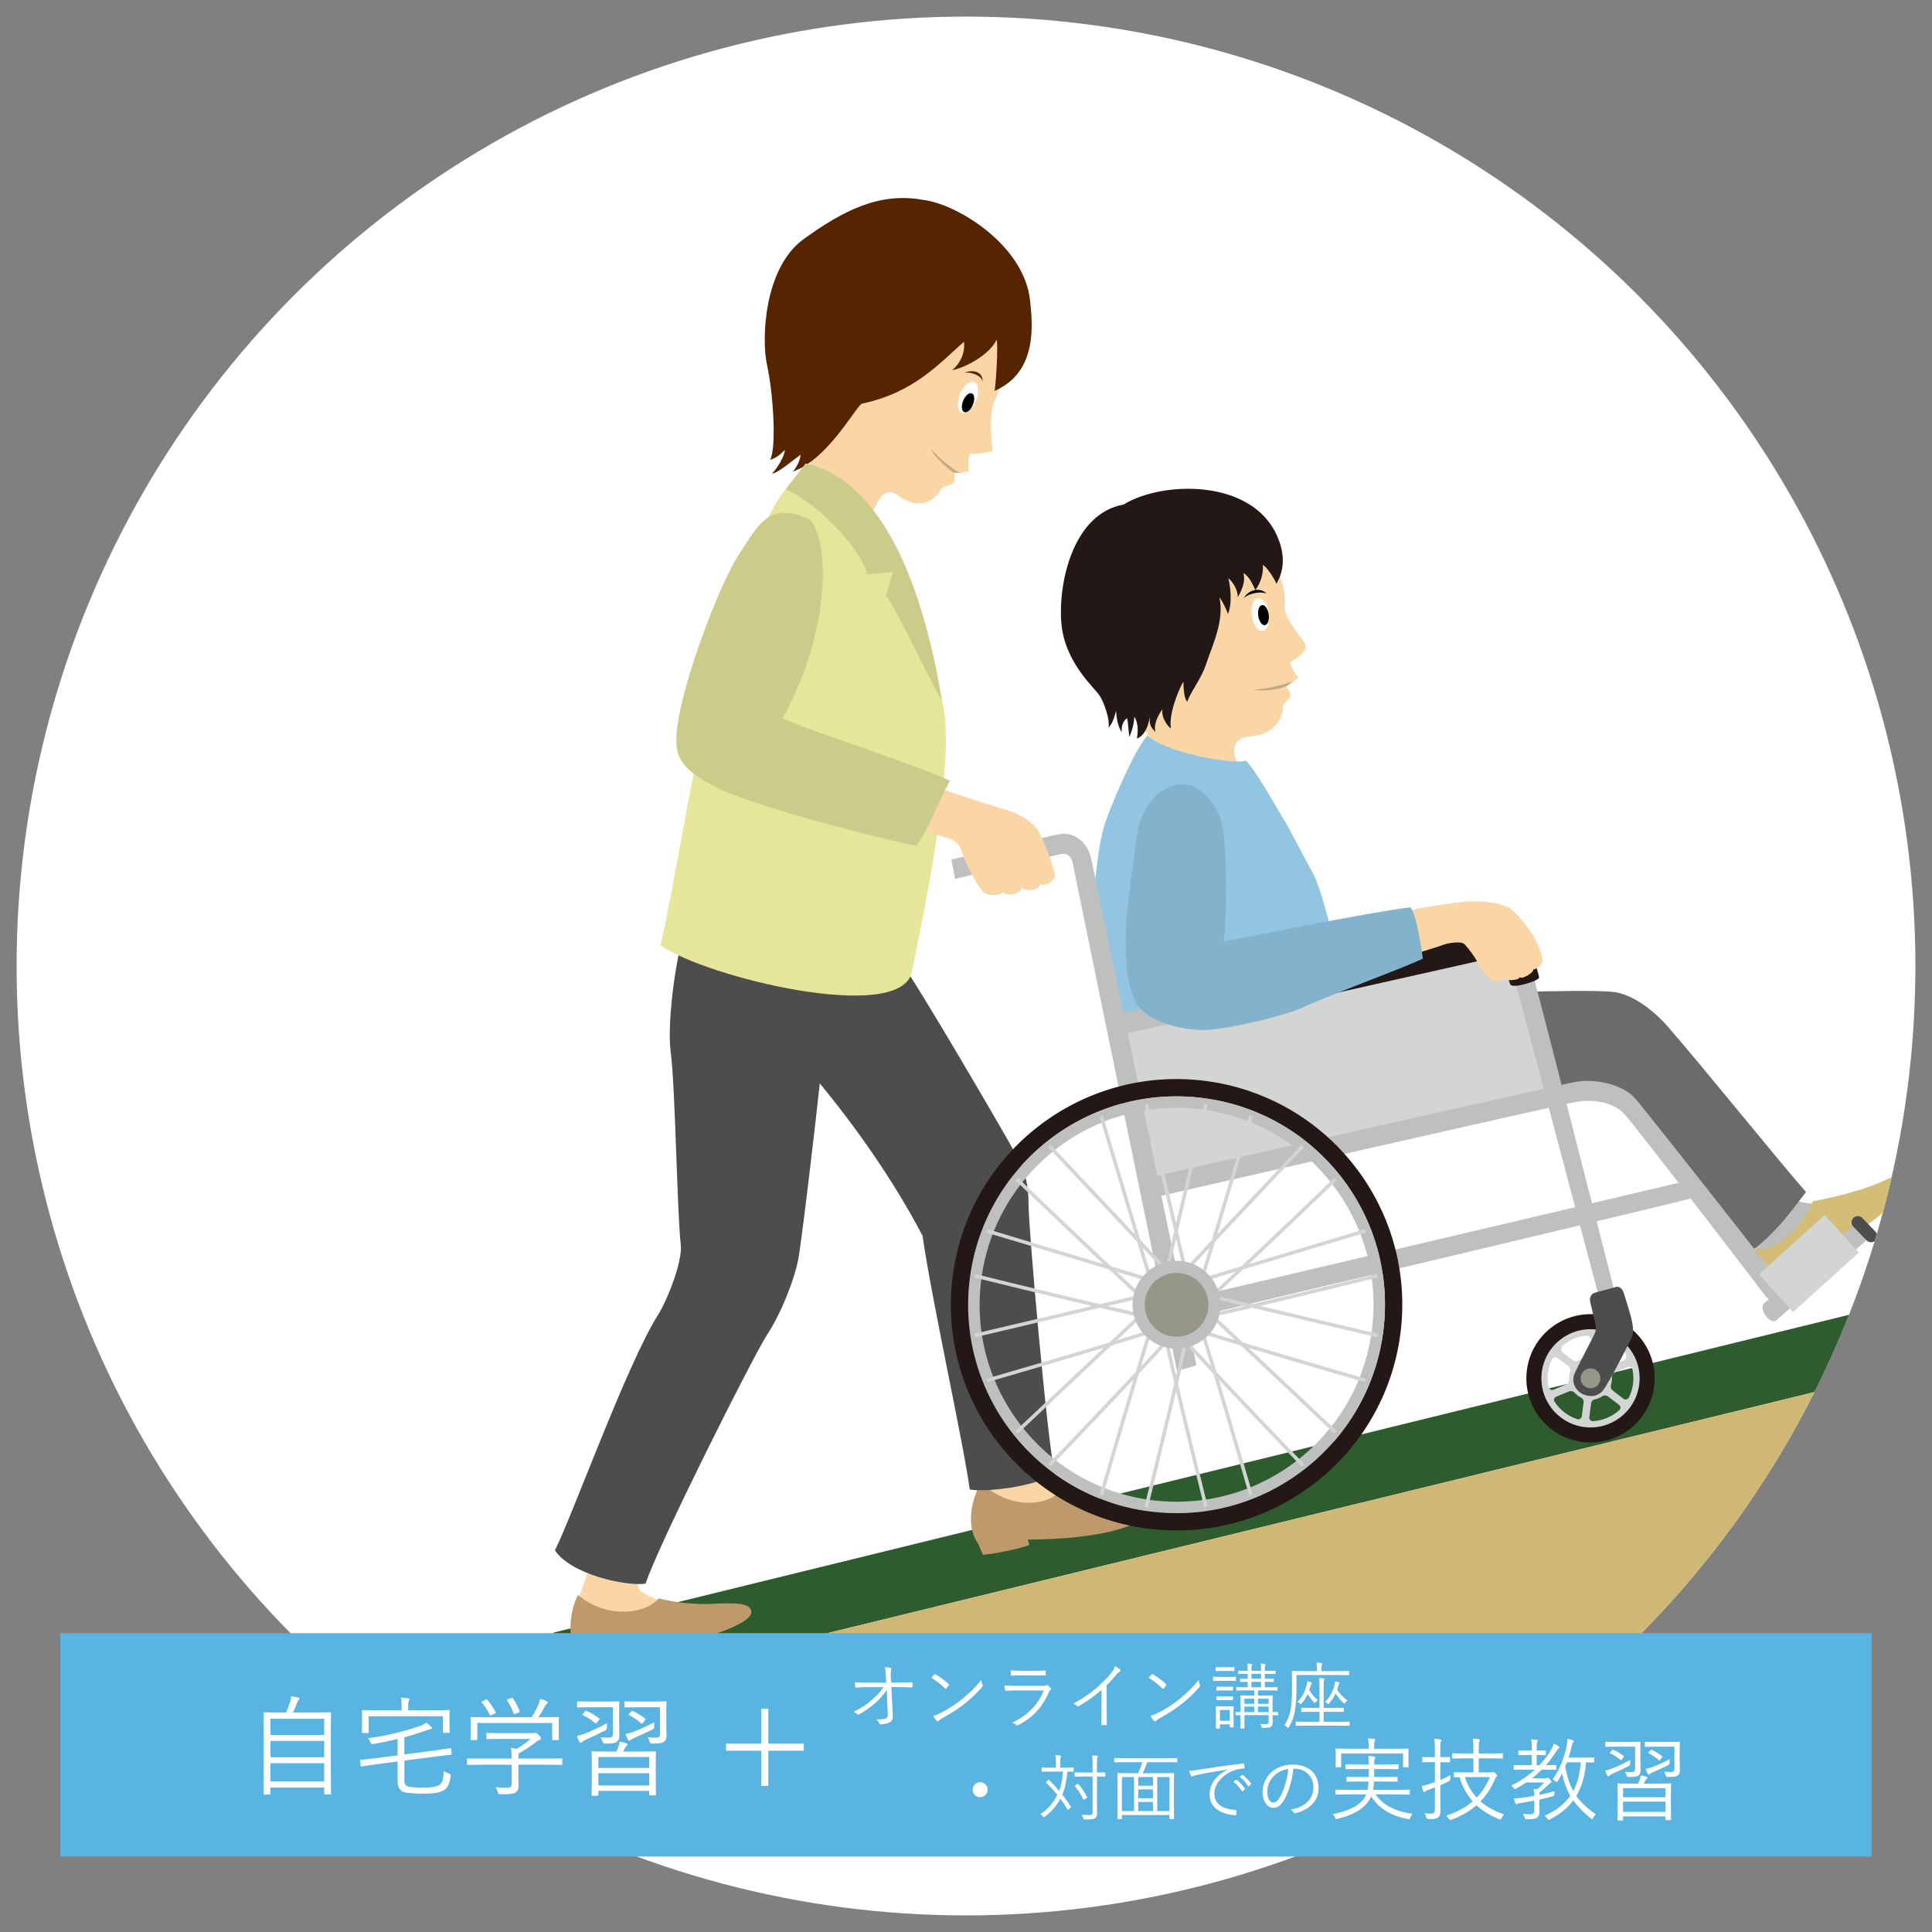 <?xml version="1.0" encoding="UTF-8"?>
<svg id="_レイヤー_1" data-name="レイヤー 1" xmlns="http://www.w3.org/2000/svg" width="1280" height="1280" xmlns:xlink="http://www.w3.org/1999/xlink" viewBox="0 0 1280 1280">
  <rect x="0" y="0" width="1280" height="1280" fill="#808080" stroke="none"/>
  <defs>
    <style>
      .cls-1 {
        fill: #231815;
      }

      .cls-1, .cls-2, .cls-3, .cls-4, .cls-5, .cls-6, .cls-7, .cls-8, .cls-9, .cls-10, .cls-11, .cls-12, .cls-13, .cls-14, .cls-15, .cls-16, .cls-17, .cls-18, .cls-19, .cls-20, .cls-21, .cls-22 {
        stroke-width: 0px;
      }

      .cls-2 {
        fill: #bd996c;
      }

      .cls-3 {
        fill: #cccc8a;
      }

      .cls-23 {
        clip-path: url(#clippath);
      }

      .cls-4 {
        fill: none;
      }

      .cls-5 {
        fill: #4d4d4d;
      }

      .cls-6 {
        fill: #d4bd77;
      }

      .cls-7 {
        fill: #83b3cc;
      }

      .cls-8 {
        fill: #562500;
      }

      .cls-9 {
        fill: #2e5c2e;
      }

      .cls-10 {
        fill: #fad6a7;
      }

      .cls-11 {
        fill: #e6e69b;
      }

      .cls-12 {
        fill: #000;
      }

      .cls-13 {
        fill: #c8ab85;
      }

      .cls-14 {
        fill: #91c5e1;
      }

      .cls-15 {
        fill: #979789;
      }

      .cls-16 {
        fill: #d3d4d4;
      }

      .cls-17 {
        fill: #6b6b6b;
      }

      .cls-18 {
        fill: #cfb876;
      }

      .cls-19 {
        fill: #bdbdbd;
      }

      .cls-20 {
        fill: #5ab4e1;
      }

      .cls-21 {
        fill: #fff;
      }

      .cls-22 {
        fill: #bebfbf;
      }
    </style>
    <clipPath id="clippath">
      <circle class="cls-4" cx="640" cy="640" r="629"/>
    </clipPath>
  </defs>
  <circle class="cls-21" cx="640" cy="640" r="629"/>
  <g class="cls-23">
    <g>
      <path class="cls-9" d="M1225.21,871.03l-858.1,210.51-88.61,66.31,923.75-225.61c8.38-16.66,16.05-33.75,22.95-51.22Z"/>
      <path class="cls-10" d="M396.18,1021c-4.36,14.01-13.03,39.1-16.36,47.05s.79,19.78,7.66,22.11c6.49,2.2,18.3,1.35,26.44-3.67,8.14-5.02,37.47-14.53,45.78-15.39-13.3-6.76-25.48-11.49-32.93-15.36-7.45-3.87-5.79-14.36,2.5-28.77,8.28-14.41-25.69-29.72-33.08-5.97Z"/>
      <path class="cls-2" d="M382.95,1056.72c-4.59,8.54-9.14,29.67,1.55,41.93,1.82,3.25,2.6,4.86,3.91,7.34,10.87-2,27.07-7.27,31.15-9.52-.58-1.66-1.31-3.57-1.31-3.57,24.33-2.27,46.23-6.37,62.13-12.74,15.9-6.37,18.48-10.26,17.05-13.82-2.18-5.4-16.93-4.04-26.51-3.72-9.43.32-22.79-.48-34.39-3.66-9.76,11.12-35.24,13.18-53.59-2.25Z"/>
      <path class="cls-10" d="M650.29,958.19c2.16,12.9-.31,27.32-4.18,34.69-3.87,7.37-.9,19.09,5.51,21.91,6.05,2.66,17.48,2.84,25.73-1.3,8.25-4.14,37.26-10.83,45.32-10.95-12.23-7.62-23.54-13.19-30.38-17.54-6.84-4.35-9.43-17.46-8.77-30.58.81-16.02-37.2-19.9-33.23,3.78Z"/>
      <path class="cls-2" d="M650.07,982.26c-5.13,7.83-11.28,27.76-2.03,40.46,1.48,3.28,2.09,4.89,3.15,7.39,10.62-1.01,26.64-4.72,30.76-6.54-.42-1.64-.96-3.54-.96-3.54,23.59-.14,44.99-2.24,60.83-7.03,15.83-4.79,18.64-8.32,17.56-11.86-1.64-5.38-15.94-5.31-25.18-5.8s-21.88-2.37-32.77-6.41c-10.32,9.87-35,9.71-51.35-6.66Z"/>
      <path class="cls-5" d="M456.97,608.16c-8.42,15.79-15.32,68.75-12.65,88.54,3.16,23.4,4.19,105.9,6.72,128.04,1.22,10.7-8.63,36.2-15.13,46.46-20.53,32.42-57.5,135.01-68.25,155.88,10.12,15.81,46.8,24.03,60.08,22.14,7.59-24.03,71.07-150.5,80.56-165.05s18-36.42,20.53-49.7,12.4-98.38,14.3-116.72c23.08,28.1,47.54,62.03,68.07,100.93,5.69,40.48,28.08,142.22,31.24,168.15,10.12,1.9,43.07-1.65,56.35-10.5-5.06-22.14-17.32-162.81-17.32-177.36s-2.15-22.37-7.84-33.12-66.15-114.68-78.17-130.49c-12.02-15.81-128.39-46.17-138.5-27.19Z"/>
      <path class="cls-18" d="M278.51,1147.86h732.66c80.25-58.75,146.05-136.06,191.09-225.61l-923.75,225.61Z"/>
      <g>
        <path class="cls-19" d="M1188.84,795c5.94,2.58,17.52,3.5,29.35,1.47,11.83-2.03,17.42-3.98,22.06-5.52,4.65-1.54,8.97-3.29,10.82-1.1,1.85,2.2-4.07,12.29-9.4,14.98-5.33,2.69-36.54,23.94-41.39,28.48-4.85,4.53-13,9.71-15.06,11.94-2.07,2.22-8.67,1.02-12.86-3.79s-9.05-13.98-11.49-18.56c-2.43-4.58-6.91-14.06-13.4-21.66-6.49-7.6,21.88-27.61,27.27-21.04,5.38,6.57,7.7,12.02,14.11,14.81Z"/>
        <path class="cls-6" d="M1200.97,795.86c14.22-2.48,30.43-6.93,40.54-10.79,10.93-4.17,15.19-8.22,18.43-4.92,2.2,2.24,1.9,6.22-2.32,12.51-7.92,11.79-32.92,27.61-46.39,36.91-8.36,5.77-13,15.13-16.92,18.1-2.86,2.17-10.08,7.78-12.88,8.84-1.22-1.58-3.88-4.41-3.88-4.41-2.52.21-12.94-10.03-17.65-25.94,14.51,7.56,36.35-15.74,41.09-30.29Z"/>
        <path class="cls-10" d="M764.95,335.8c27.96-10.35,61.74,4.24,74.94,28.58,12.14,22.39,11.36,30.12,11.21,37.94-.13,6.63,8.22,16.41,13.01,23.14,1.42,1.99,1.06,5.07-.79,6.98-1.45,1.49-5.68,4.62-8.61,6.32,1.24,4.75,2.95,7.1,5.42,10.24-3.55,3.29-6.12,4.86-8.08,5.99,1.9,2.16,3.4,4.16,2.78,6.48s-4.7,3.85-4.74,7.05c-.08,5.4-4.24,18.06-21.76,19.35-8.72.64-12.1,6.35-10.16,13.43,1.18,4.31,5.17,9.99,19.78,22.12,4.75,3.94-35.25,17.64-42.91,17.74-22.13.3-33.71-29.19-31.97-39.62,2.97-17.82-18.3-34.78-35.25-51.72-16.95-16.94-44.5-83.82,37.14-114.03Z"/>
        <ellipse class="cls-21" cx="835.01" cy="407.04" rx="5.73" ry="10.93" transform="translate(-49.29 122.56) rotate(-8.15)"/>
        <ellipse class="cls-12" cx="837.11" cy="407.46" rx="3.51" ry="6.7" transform="translate(-49.33 122.86) rotate(-8.15)"/>
        <path class="cls-1" d="M846.2,355.28c3.88,8.91,6.09,20.11-.51,31.49-1.83-4.18-6.12-10.65-9.03-12.6.65,7.18-2.53,13.48-4.92,16.72-1.93-3.4-3.27-8.31-8.01-11.29,1.97,6.17-2.09,13.14-3.65,16.1-.03-5.92-4.13-10.79-6.26-12.64,2.29,9.76,1.87,19.17-.28,23.63-2.35-6.22-4.67-9.67-5.68-10.99,3.53,15.44-4.72,31.91-8.9,44.61-3.24,9.84-10.7,18.74-12.22,24.46-2.28-.69-2.87-11.41-2.62-13.35-3.52,5.86-9.93,21.99-8.37,31.26-3.58-2.83-6.71-9.15-5.43-12.93-3.75,4.64-6.21,11.43-4.72,15.17-3.92-3.27-4.29-6.47-3.69-11.13-1.25,9.7-5,14.34-8.69,15.45,1.34-7.32-.05-11.84-1.69-14.42-.26,5.09-1.64,9.65-3.3,13.38-.66-4.03-.74-9.56-1.55-12.43-3.5,2.7-3.62,6.63-3.58,9.4-3.23-5.54-3.36-10.69-3.68-14.28-.94,4.22-2.75,9.11-4.99,11.19,1.04-4.99-2.66-16.12-5.94-21.27s-23.21-21.92-25.34-48.23,7.75-72.36,41.25-78.3c25.29-15.67,85.07-17.44,101.81,21.01Z"/>
        <path class="cls-17" d="M964.57,658.73s80.88-3.54,103.13-1.68c15.29,1.27,30.1,14.95,36.95,22.74,20.84,23.69,76.38,92.57,91.89,109.95-9.95,12.92-22.97,31.35-40.92,42.06-12.88-19.41-75.47-96.65-81.71-103.37-6.23-6.72-48.24-1.38-74.9,3.47-26.66,4.85-65.91-67.76-34.44-73.17Z"/>
        <path class="cls-14" d="M760.13,487.28c-8,8.78-22.92,43.19-27.97,57.93s-9.93,58.67-6.42,80.42,19.28,73.87,19.28,73.87l147.89-34.31s-14.19-70.4-22.81-86.1c-4.97-9.05-16.01-30.34-18.95-35.06s-20.08-35.39-25.79-40.07c-8.65,2.83-52.9-5.24-65.23-16.68Z"/>
        <path class="cls-16" d="M739.9,678.29l21.8,109.45,270.8-60.18s-23.55-86.78-25.73-92.45c-2.18-5.67-5.67-12.21-14.83-9.59-9.16,2.62-252.05,52.76-252.05,52.76Z"/>
        <path class="cls-22" d="M792.68,904.59s-67.25-326.39-70.17-337.42c-2.22-8.37-10.13-16.29-20.62-14.49-7.2,1.24-71.58,16.81-71.58,16.81l2.5,12.75s65.27-15.26,70.15-16.4,7.34,2.72,7.98,6.94,68.84,335.47,68.84,335.47l12.9-3.66Z"/>
        <path class="cls-22" d="M741.09,671.35c23.4-4.08,238.93-50.63,252.52-53.39,10.42-2.12,14.88,2.61,17.18,9.82,4.37,13.7,59.2,229.11,59.2,229.11l-10.4,3.27s-58.36-220.3-59.39-223.6c-1.21-3.89-5.37-6.1-9.23-5.34s-245.71,53.67-245.71,53.67l-4.17-13.55Z"/>
        <path class="cls-22" d="M1170.08,859.14s-87.25-114.18-94.21-121.39-19.28-9.58-30.54-7.88c-11.26,1.7-277.87,62.81-277.87,62.81l-3.64-13.09s268.72-60.63,279.64-62.77c10.93-2.14,30.71.41,39.99,11.07,9.28,10.66,95.48,120.59,97.81,124.02,3.81,5.62-6.04,13.22-11.19,7.24Z"/>
        <path class="cls-1" d="M1059.19,871.02c-23.29-3-44.59,13.44-47.59,36.73s13.44,44.59,36.73,47.59c23.29,3,44.59-13.44,47.59-36.73,3-23.29-13.44-44.59-36.73-47.59ZM1049.73,944.44c-17.26-2.22-29.45-18.02-27.23-35.28s18.02-29.45,35.28-27.23c17.26,2.22,29.45,18.02,27.23,35.28-2.22,17.26-18.02,29.45-35.28,27.23Z"/>
        <path class="cls-22" d="M784.11,860.89l331.3-78.01c5.54-1.65,9.43,9.5,4.47,11.23-4.96,1.73-328.39,78.38-333.27,79.53-4.88,1.15-8.62-11.17-2.5-12.75Z"/>
        <path class="cls-16" d="M1057.91,880.91c-17.82-2.3-34.13,10.29-36.43,28.11-2.3,17.82,10.29,34.13,28.11,36.43,17.82,2.3,34.13-10.29,36.43-28.11s-10.29-34.13-28.11-36.43ZM1035.42,891.47c4.37-3.69,9.83-6.06,15.73-6.59,1.22-.11,3.54,1.31,3.22,3.79-.32,2.47-.81,6.27-1.01,7.88-.21,1.61-1.77,2.58-2.48,2.73-1.86.38-3.6,1.13-5.13,2.18-.56.38-2.34.64-3.67-.34-1.33-.98-5.9-4.44-7.04-5.37s-.55-3.47.38-4.26ZM1028.86,920.84c-1.26.44-2.7-.77-2.89-1.63-.67-3.09-.84-6.34-.41-9.66s1.33-6.17,2.68-8.9c.45-.91,2.34-1.94,3.65-.98,1.31.96,6.27,4.71,7.41,5.65,1.14.95,1.23,2.61,1.01,3.26-.31.88-.53,1.81-.65,2.78-.11.84-.14,1.67-.1,2.48.04.81-.38,2.58-1.94,3.34s-7.51,3.22-8.76,3.66ZM1047.96,938.46c-.16,1.52-2.02,2.06-2.84,1.8-6.48-2.06-11.85-6.33-15.35-11.84-.42-.65-.29-2.32,1-2.91,1.29-.59,7.95-3.43,9.11-3.8,1.16-.37,2.69.26,3.11.76,1.25,1.44,2.78,2.64,4.54,3.49.62.3,1.79,1.19,1.66,2.89-.13,1.7-1.08,8.09-1.24,9.62ZM1059.37,889.31c.32-2.47,2.92-3.26,4.08-2.84,5.57,2.01,10.25,5.69,13.54,10.37.7,1,.63,3.6-.71,4.21s-6.64,2.8-8.17,3.41c-1.54.61-3.2-.09-3.64-.6-1.22-1.4-2.71-2.56-4.41-3.4-.65-.32-1.91-1.66-1.71-3.27.21-1.61.7-5.41,1.01-7.88ZM1073.09,934c-4.78,4.44-11.06,7.21-17.85,7.56-.86.04-2.52-.94-2.29-2.46.23-1.51.93-7.94,1.24-9.62.31-1.68,1.66-2.24,2.34-2.37,1.91-.38,3.7-1.15,5.27-2.23.54-.37,2.18-.6,3.2.06,1.03.66,6.75,5.09,7.85,5.99,1.1.9.8,2.55.23,3.07ZM1075.89,926.9c-1.1-.74-6.23-4.63-7.55-5.76s-1.28-2.94-1.03-3.72c.25-.78.43-1.59.54-2.42.12-.96.14-1.92.07-2.85-.05-.69.46-2.28,1.8-2.9,1.35-.62,7.09-2.99,8.6-3.59,1.51-.6,3.08.88,3.28,1.87.61,2.98.74,6.1.33,9.29s-1.41,6.42-2.85,9.24c-.4.79-2.1,1.59-3.21.85Z"/>
        <path class="cls-22" d="M1168.94,863.31c1.37-1.06,56.77-49.46,58.96-51.35,4.17-3.58,11.43,7.24,8.63,9.77-2.8,2.52-57.29,51.15-59.58,52.92-4.58,3.53-12.14-8.16-8.02-11.34Z"/>
        <path class="cls-5" d="M1227.88,812.71c-1.59-1.64-1.54-4.26.1-5.85s4.26-1.54,5.85.1l8.73,9.05c1.59,1.64,1.54,4.26-.1,5.85s-4.26,1.54-5.85-.1l-8.73-9.05Z"/>
        <rect class="cls-16" x="1169.13" y="820.37" width="58.68" height="33.67" transform="translate(-252.1 1019.15) rotate(-42.09)"/>
        <path class="cls-1" d="M799.66,677.22c2.68-.69,189.26-42.69,191.18-43.07s4.26.86,5.25,2.86,3.1,12.25,4.59,15.25c1.49,3,19.35-2.5,19.02-4.73-.34-2.23-5.8-20.4-7-25.55-.76-3.24-7.87-9.13-15.21-7.89-3.19.54-195.98,40.96-200.08,41.92-2.57.6-4.08,2.59-3.74,4.82s1.72,10.83,2.02,13.36,2.37,3.42,3.98,3.01Z"/>
        <path class="cls-12" d="M823.76,396.8c1.33-2.53,9.57-5.58,15.28-3.59-3.85-4.12-11.83-3.06-15.28,3.59Z"/>
        <path class="cls-13" d="M851.42,454.99c-6.23,2.41-14.61,3.07-21.25,2.01,8.77-.66,17.81-2.66,26.58-5.71-2.53,1.86-4.01,3.02-5.33,3.7Z"/>
        <path class="cls-10" d="M916.69,608.77c9.86-6,46.93-10.86,54.55-11.44s21.23-.29,28.91,4.39c4.93,3,19.98,19.97,21.81,34.38.38,2.99-5,6.63-6.13,6.11.79,1.92-7.74,7.2-9.12,5.08.52,2.37-10.04,2.74-11.39,1-.58,2.25-6.15,1.97-8.7-.25-3.93-3.42-5.53-6.33-7.91-10.91-1.6-3.07-5.34-8.25-8.41-11.56-2.11-2.28-11.57-.72-14.32.48s-19.85,6.02-26.45,8.81-19.9-21.8-12.84-26.1Z"/>
        <path class="cls-7" d="M783.84,519.47c12.54-.38,24,16.61,25.85,26.71,1.85,10.1,2.59,24.13,2.59,44.81,0,14.67-.84,28.92-1.72,32.75,10.49-1.8,93.64-18.88,123.83-22.64,4.54,4.53,8.29,34.01,8.29,34.01-14.29,6.84-57.15,22.23-82.14,33.43-8.33,3.74-43.95,12.93-61.18,13.79-11.86.59-35.65-3.39-45.11-15.66s-8.53-40.94-8.25-52.34,6.17-54.03,7.81-63.68,10.24-30.59,30.04-31.19Z"/>
        <path class="cls-5" d="M1056.35,856.53s12.73-3.49,14.55-3.95c1.82-.47,4.1,1.33,4.97,4.25,1.19,3.97,4.37,13.92,5.03,16.99s1.8,8.76.32,12.09c-1.03,2.32-15,29.88-19.13,35.17-3.37,4.31-8.69,4.68-13.19,2.7-4.49-1.99-8.49-7.78-5.57-14.08,2.51-5.41,11.41-22.56,12.59-24.87,1.18-2.31,1.83-4.55,1.15-7.28-1.04-4.18-2.76-11.95-3.57-15.22-.47-1.89.28-4.89,2.86-5.79Z"/>
        <circle class="cls-15" cx="1053.76" cy="913.18" r="6.56"/>
        <path class="cls-1" d="M798.62,716.14c-81.9-10.55-156.85,47.29-167.4,129.19-10.55,81.9,47.29,156.85,129.19,167.4,81.9,10.55,156.85-47.29,167.4-129.19,10.55-81.9-47.29-156.85-129.19-167.4ZM916.44,882.08c-9.74,75.62-78.94,129.03-154.57,119.28-75.62-9.74-129.03-78.94-119.28-154.57,9.74-75.62,78.94-129.03,154.57-119.28,75.62,9.74,129.03,78.94,119.28,154.57Z"/>
        <path class="cls-22" d="M797.15,727.51c-75.62-9.74-144.82,43.66-154.57,119.28-9.74,75.62,43.66,144.82,119.28,154.57,75.62,9.74,144.82-43.66,154.57-119.28,9.74-75.62-43.66-144.82-119.28-154.57ZM908.91,881.11c-9.21,71.47-74.61,121.94-146.07,112.73-71.47-9.21-121.94-74.61-112.73-146.07,9.21-71.47,74.61-121.94,146.07-112.73,71.47,9.21,121.94,74.61,112.73,146.07Z"/>
        <path class="cls-16" d="M912.89,846.36l-.56-2.28c-.67.17-45.38,11.22-82.65,19.97-9.07-2.13-17.54-4.12-24.58-5.76,5.52-5.08,11.87-11.01,18.53-17.27,35.74-10.78,80.63-24.24,81.33-24.45l-.67-2.25c-.67.2-41.92,12.57-76.82,23.09,27.13-25.56,57.7-54.95,58.18-55.41l-1.63-1.69c-.5.48-33.69,32.4-61.59,58.62-9.11,2.75-17.61,5.32-24.6,7.44,2.04-6.73,4.5-14.86,7.13-23.58,25.68-27.33,58.43-62.08,58.94-62.62l-1.71-1.61c-.48.51-30.59,32.46-55.71,59.18,10.58-35.11,23.2-77.16,23.4-77.84l-2.25-.67c-.21.71-13.93,46.45-24.76,82.35-6.24,6.64-12.05,12.83-16.86,17.96-1.6-6.85-3.53-15.12-5.62-23.99,8.57-36.51,19.56-82.98,19.73-83.7l-2.28-.54c-.16.69-10.27,43.41-18.65,79.11-8.39-35.7-18.49-78.42-18.65-79.11l-2.28.54c.17.72,11.16,47.19,19.73,83.7-2.08,8.87-4.02,17.14-5.62,23.99-4.81-5.13-10.62-11.32-16.86-17.96-10.83-35.9-24.55-81.65-24.76-82.35l-2.25.67c.2.68,12.82,42.73,23.4,77.84-25.11-26.72-55.22-58.67-55.71-59.18l-1.71,1.61c.51.54,33.26,35.29,58.94,62.62,2.63,8.72,5.09,16.85,7.13,23.58-6.99-2.12-15.49-4.69-24.6-7.44-27.89-26.22-61.09-58.14-61.59-58.62l-1.63,1.69c.48.46,31.05,29.86,58.18,55.41-34.9-10.52-76.15-22.89-76.82-23.09l-.67,2.25c.7.21,45.59,13.67,81.33,24.45,6.66,6.26,13.01,12.19,18.53,17.27-7.03,1.64-15.5,3.62-24.58,5.76-37.27-8.76-81.98-19.81-82.65-19.97l-.56,2.28c.64.16,41.81,10.33,78.09,18.9-35.48,8.34-77.39,18.25-78.08,18.41l.54,2.29c.71-.17,46.32-10.95,82.66-19.49,8.9,2.09,17.37,4.05,24.69,5.69-5.27,4.94-11.61,10.89-18.4,17.27-36.65,11.05-80.9,23.84-81.56,24.03l.65,2.26c.64-.18,41.38-11.96,77.08-22.68-26.56,24.97-57.9,54.51-58.41,54.99l1.61,1.71c.53-.5,34.64-32.64,61.84-58.21,8.57-2.59,16.72-5.07,23.77-7.28-2.29,7.34-4.89,15.85-7.58,24.8-26.08,27.73-57.42,60.32-57.89,60.81l1.69,1.63c.46-.47,29.31-30.47,54.69-57.41-10.64,35.45-22.19,75.44-22.38,76.07l2.26.65c.19-.66,12.74-44.1,23.72-80.54,6.4-6.81,12.47-13.31,17.68-18.97,1.68,7.5,3.69,16.17,5.83,25.27-8.72,37.05-19.57,80.95-19.73,81.61l2.28.56c.16-.64,10.14-41.04,18.66-77.06,8.51,36.02,18.5,76.43,18.66,77.06l2.28-.56c-.16-.67-11.01-44.56-19.73-81.61,2.14-9.1,4.15-17.76,5.83-25.27,5.21,5.65,11.28,12.16,17.68,18.97,10.98,36.45,23.53,79.89,23.72,80.54l2.26-.65c-.18-.63-11.74-40.62-22.37-76.07,25.38,26.94,54.23,56.94,54.69,57.41l1.69-1.63c-.48-.49-31.82-33.08-57.89-60.81-2.7-8.95-5.29-17.46-7.58-24.8,7.06,2.2,15.2,4.69,23.77,7.28,27.21,25.56,61.31,57.71,61.84,58.21l1.61-1.71c-.51-.48-31.85-30.02-58.41-54.99,35.7,10.72,76.44,22.49,77.08,22.68l.65-2.26c-.67-.19-44.91-12.98-81.56-24.03-6.79-6.38-13.13-12.34-18.4-17.27,7.32-1.64,15.79-3.6,24.69-5.69,36.34,8.54,81.95,19.32,82.66,19.49l.54-2.29c-.68-.16-42.59-10.07-78.08-18.41,36.27-8.57,77.44-18.74,78.09-18.9ZM818.58,842.56c-5.87,5.5-11.41,10.65-16.25,15.1-2.77-.64-5.25-1.22-7.42-1.72.61-2.01,1.31-4.31,2.09-6.85,6.13-1.86,13.53-4.1,21.57-6.53ZM779.19,872.55c-1.19-.11-2.33-.38-3.38-.75-1.12-.75-2.11-1.63-2.93-2.59-.6-1.21-1.01-2.47-1.25-3.72.08-1.35.36-2.65.78-3.84.75-1.13,1.63-2.11,2.6-2.94,1.36-.68,2.79-1.12,4.18-1.33,1.39.21,2.82.65,4.18,1.33.96.82,1.85,1.81,2.6,2.94.42,1.19.7,2.49.78,3.84-.23,1.25-.64,2.51-1.25,3.72-.82.96-1.8,1.84-2.92,2.59-1.06.38-2.2.64-3.39.75ZM770.87,873.33c.03.06.07.12.1.18-.08-.02-.16-.03-.24-.05-.02-.08-.03-.16-.05-.24.06.03.12.07.18.1ZM775.93,876.38c.07,0,.14,0,.21,0,.06.04.12.07.18.11-.07.03-.15.05-.23.08-.05-.06-.11-.12-.16-.18ZM782.24,876.38c.07,0,.14,0,.21,0-.05.06-.11.12-.16.18-.08-.03-.15-.05-.23-.08.06-.04.12-.07.18-.11ZM787.51,873.33c.06-.03.12-.07.18-.1-.02.08-.03.16-.05.24-.08.02-.16.03-.24.05.03-.06.07-.12.1-.19ZM791.38,859.48l-1-.92-.29-1.33c.57.13,1.19.27,1.86.43-.2.65-.39,1.26-.56,1.82ZM789.51,854.7c-.2-.89-.44-1.93-.71-3.11,1.65-.5,3.48-1.06,5.5-1.68-.61,2.02-1.17,3.86-1.68,5.5-1.18-.27-2.22-.51-3.12-.71ZM786.98,854.13l-1.33-.29-.92-1c.56-.17,1.17-.36,1.82-.56.15.67.29,1.28.43,1.86ZM782.97,850.92c-.62-.67-1.35-1.45-2.17-2.34,1.17-1.26,2.49-2.66,3.93-4.21.48,2.06.91,3.93,1.3,5.61-1.16.36-2.18.67-3.05.94ZM780.49,851.69l-1.3.41-1.3-.41c.4-.43.83-.89,1.3-1.39.47.5.9.96,1.3,1.39ZM775.41,850.92c-.88-.27-1.89-.58-3.05-.94.39-1.68.82-3.55,1.3-5.6,1.44,1.54,2.75,2.95,3.93,4.21-.83.89-1.55,1.67-2.17,2.34ZM773.65,852.83l-.92,1-1.33.29c.13-.57.27-1.19.43-1.86.65.2,1.26.39,1.82.56ZM768.87,854.7c-.89.2-1.93.44-3.12.71-.5-1.65-1.06-3.48-1.68-5.5,2.02.61,3.86,1.17,5.5,1.68-.27,1.18-.51,2.22-.71,3.11ZM768.3,857.23l-.29,1.33-1,.92c-.17-.56-.36-1.17-.56-1.82.67-.15,1.28-.29,1.86-.43ZM765.09,861.24c-.72.67-1.56,1.45-2.53,2.35-1.38-1.24-2.85-2.58-4.42-4.01,2.21-.51,4.22-.98,6.01-1.39.36,1.16.67,2.18.94,3.05ZM765.87,863.72l.4,1.28c-.07.19-.16.37-.23.57-.1.28-.2.58-.3.87-.46-.41-.94-.83-1.43-1.27.56-.52,1.08-1,1.55-1.44ZM764.92,868.84c-.34,1-.69,2.07-1.06,3.21-1.75-.37-3.62-.78-5.61-1.22,1.59-1.49,3.05-2.85,4.34-4.06.82.73,1.6,1.43,2.33,2.07ZM766.83,870.52c.24.21.48.41.7.6.15.13.31.24.46.36.03.19.05.39.08.58.05.29.11.6.17.91-.67-.14-1.37-.28-2.09-.43.23-.7.45-1.38.67-2.02ZM768.74,875.47c.21,1.03.44,2.14.68,3.31-1.82.59-3.78,1.22-5.87,1.88.66-2.09,1.29-4.05,1.88-5.87,1.17.25,2.28.47,3.31.68ZM771.24,875.96c.31.06.62.12.91.17.2.04.39.05.58.08.12.15.23.31.36.46.19.22.4.46.6.7-.65.22-1.32.44-2.02.67-.15-.72-.3-1.42-.43-2.09ZM775.37,879.29c.7.79,1.45,1.63,2.25,2.53-1.28,1.42-2.67,2.94-4.15,4.56-.47-2.14-.91-4.15-1.31-6.02,1.14-.37,2.21-.73,3.21-1.06ZM777.77,878.47c.3-.1.6-.21.87-.3.19-.07.36-.15.55-.22.18.07.36.15.55.22.28.1.58.2.87.3-.45.51-.93,1.04-1.42,1.59-.49-.55-.97-1.08-1.42-1.59ZM783.02,879.29c1,.34,2.07.69,3.21,1.06-.4,1.87-.84,3.88-1.31,6.02-1.48-1.62-2.86-3.14-4.15-4.56.8-.89,1.55-1.74,2.25-2.53ZM784.69,877.38c.21-.24.41-.48.6-.7.13-.15.24-.31.36-.46.19-.03.39-.05.58-.08.29-.05.6-.11.91-.17-.14.67-.28,1.36-.43,2.09-.7-.23-1.38-.45-2.02-.67ZM789.64,875.47c1.03-.21,2.14-.44,3.31-.68.59,1.82,1.22,3.78,1.88,5.87-2.09-.66-4.05-1.29-5.87-1.88.25-1.17.47-2.28.68-3.31ZM790.13,872.97c.06-.31.12-.62.17-.91.04-.2.05-.39.08-.58.15-.12.31-.23.46-.36.22-.19.46-.4.7-.6.22.65.44,1.32.67,2.02-.72.15-1.42.3-2.09.43ZM793.46,868.84c.73-.65,1.51-1.34,2.33-2.07,1.3,1.21,2.75,2.57,4.34,4.06-1.99.44-3.86.85-5.61,1.22-.37-1.14-.73-2.21-1.06-3.21ZM792.64,866.44c-.1-.3-.21-.59-.3-.87-.07-.2-.15-.38-.23-.57l.4-1.28c.48.44.99.92,1.55,1.44-.49.44-.97.86-1.43,1.27ZM793.29,861.24c.27-.88.58-1.89.94-3.05,1.78.41,3.79.88,6.01,1.39-1.56,1.43-3.04,2.77-4.42,4.01-.97-.9-1.81-1.69-2.53-2.35ZM801.35,826.65c-2.31,7.65-4.44,14.69-6.22,20.56-2.55.77-4.85,1.47-6.85,2.09-.47-2.05-1.02-4.39-1.62-6.98,4.19-4.48,9.22-9.84,14.69-15.66ZM779.19,820.71c1.82,7.78,3.5,14.94,4.89,20.91-1.82,1.94-3.46,3.7-4.89,5.23-1.43-1.54-3.07-3.29-4.89-5.23,1.39-5.97,3.07-13.14,4.89-20.91ZM757.04,826.65c5.47,5.82,10.5,11.19,14.69,15.66-.6,2.59-1.15,4.93-1.62,6.98-2.01-.61-4.31-1.31-6.85-2.09-1.78-5.87-3.91-12.91-6.22-20.56ZM739.8,842.56c8.04,2.43,15.45,4.67,21.57,6.53.77,2.55,1.47,4.85,2.09,6.85-2.16.5-4.65,1.08-7.42,1.72-4.84-4.45-10.38-9.6-16.25-15.1ZM733.84,865.26c7.99-1.88,15.38-3.6,21.53-5.04,1.95,1.79,3.78,3.46,5.46,4.97-1.58,1.47-3.38,3.15-5.37,5.02-6.41-1.43-13.79-3.13-21.62-4.95ZM740.04,887.9c5.98-5.62,11.51-10.81,16.12-15.13,2.48.55,4.82,1.06,6.96,1.52-.71,2.21-1.48,4.63-2.3,7.22-6.17,1.94-13.26,4.11-20.78,6.39ZM756,905.19c2.39-7.91,4.68-15.35,6.7-21.8,2.59-.81,5.01-1.58,7.22-2.3.49,2.27,1.03,4.75,1.62,7.4-4.58,4.98-9.88,10.68-15.53,16.7ZM779.19,911.4c-1.88-8.04-3.63-15.63-5.1-22.23,1.83-2,3.55-3.88,5.1-5.6,1.56,1.72,3.27,3.6,5.1,5.6-1.47,6.6-3.22,14.19-5.1,22.23ZM802.38,905.19c-5.65-6.03-10.96-11.72-15.53-16.7.59-2.65,1.13-5.13,1.62-7.4,2.21.71,4.63,1.48,7.22,2.3,2.02,6.45,4.3,13.9,6.7,21.8ZM818.34,887.9c-7.53-2.28-14.61-4.45-20.78-6.39-.81-2.59-1.58-5.01-2.3-7.22,2.14-.46,4.48-.97,6.96-1.52,4.61,4.32,10.14,9.51,16.12,15.13ZM802.91,870.22c-1.99-1.86-3.79-3.55-5.37-5.02,1.68-1.52,3.51-3.18,5.46-4.97,6.15,1.43,13.54,3.16,21.53,5.04-7.83,1.83-15.21,3.52-21.62,4.95Z"/>
        <circle class="cls-22" cx="779.51" cy="864.44" r="29.14"/>
        <circle class="cls-15" cx="779.51" cy="864.44" r="21.12"/>
      </g>
      <path class="cls-10" d="M616.28,166.55c29.39,5.03,50.24,33.87,49.11,61.53-1.13,27.66-4.87,33.96-6.77,38.39-3.39,7.9-1.91,25.53-.78,32.31-6.21,1.69-11.94,1.82-15.33,1.82-1.3,4.74-.99,7.63-.43,11.58-4.72,1.07-7.73,1.15-9.99,1.15.56,2.82.86,5.3-.84,7s-5.99.99-7.63,3.73c-2.77,4.63-12.41,16.53-29.14,3.78-7.34-5.08-12.07,1.87-14.9,8.64s-47.42-10.73-43.47-25.97-2.82-40.65-9.03-63.79c-6.21-23.15,3.39-94.84,89.2-80.16Z"/>
      <path class="cls-8" d="M682.43,198.94c1.67,15.6,5.22,47.63-23.49,60.03.65-2.61,2.61-30.01,1.3-33.93-3.91,9.13-19.57,18.27-29.36,20.23,5.87-5.22,8.48-11.74,7.83-18.92-16.31,14.35-33.28,33.93-67.86,41.11-4.57,3.26-22.84,37.19-45.67,45.02,3.26-3.26,5.22-9.13,5.22-11.09-5.87,3.91-14.35,11.74-18.92,12.4,3.26-3.26,8.48-11.74,8.48-15.66-3.91,3.91-5.87,5.22-9.79,6.52,4.57-7.83,1.96-45.02-1.96-62.64-3.91-17.62-1.96-64.6,24.14-83.52,26.1-18.92,50.24-31.32,78.95-26.1,22.84,2.61,67.21,30.01,71.12,66.55Z"/>
      <ellipse class="cls-21" cx="641.31" cy="263.28" rx="10.93" ry="5.73" transform="translate(158.2 760.48) rotate(-68.14)"/>
      <ellipse class="cls-12" cx="641.33" cy="266.8" rx="6.7" ry="3.51" transform="translate(154.95 762.7) rotate(-68.14)"/>
      <path class="cls-11" d="M520.46,324.21c-16.04,19.17-31.29,67.28-43.03,106.01-11.74,38.73-32.86,168.99-39.9,195.98,29.34,21.12,159.6,52.81,166.64,17.6,7.04-35.21,30.12-142.39,19.95-179.55-10.17-37.16-18.78-83.32-41.07-107.97-22.3-24.64-54.77-38.34-62.59-32.08Z"/>
      <path class="cls-3" d="M520.46,324.21s7.82-10.17,13.3-17.21c28.95,6.26,70.41,37.55,90.36,157.26-7.82-12.52-30.12-61.02-37.16-69.63,1.56-5.48,4.69-15.65,4.69-15.65l-17.21,1.56c-3.13-15.65-32.08-46.94-53.98-56.33Z"/>
      <path class="cls-10" d="M630.5,524.96c9.41,3.32,32.09,10.43,38.23,12.3,6.15,1.87,13.37,6.15,17.38,10.7s9.89,20.86,12.57,29.95c1.6,5.88-6.71,10.06-9.65,7.65.53,4.28-10.2,5.79-12.28,2.09.8,4.28-9.61,6.99-12.28,3.24-.8,2.67-10.89,3.01-13.67-.46-2.48-3.1-10.68-16.8-12.55-23.48s-3.89-9.4-9.23-11.27c-5.35-1.87-28.73-8.78-41.03-12.52-12.3-3.74,1.6-31.82,12.3-28.07,10.7,3.74,21.12,6.68,30.21,9.89Z"/>
      <path class="cls-3" d="M534.93,343.38c12.58,5.34,19.56,66.89-16.43,132.61,25.82,10.95,87.37,30.33,110.84,41.28-7.04,13.3-16.79,36.88-22.27,43.14-24.25-4.69-105.39-25.75-129.65-37.48s-29.34-19.54-29.34-32.86c0-28.17,27.77-101.71,41.07-122.05,13.3-20.34,19.95-35.6,45.77-24.64Z"/>
      <path class="cls-8" d="M638.12,247.14c4.12-1.2,12.23,1.33,12.89,5.71.27-5.71-4.92-8.77-12.89-5.71Z"/>
      <path class="cls-13" d="M632.09,313.33c-5-3.33-13.11-10.5-15.63-16.22,3.46,3.99,15.28,14.88,19.8,15.95-1.46.27-4.17.27-4.17.27Z"/>
    </g>
  </g>
  <rect class="cls-20" x="40" y="1082" width="1200" height="148"/>
  <g>
    <g>
      <path class="cls-21" d="M219.18,1165.5c0,19.15.14,22.47.14,22.83,0,.43-.07.5-.58.5h-3.38c-.5,0-.58-.07-.58-.5v-4.03h-35.64v4.1c0,.43-.07.5-.58.5h-3.38c-.5,0-.58-.07-.58-.5s.14-3.74.14-22.83v-13.32c0-13.39-.14-16.85-.14-17.21,0-.5.07-.58.58-.58.43,0,2.95.14,10.08.14h4.25c1.15-2.52,1.94-4.68,2.88-7.63.22-.79.43-1.94.5-3.17,1.66.22,3.38.58,4.61.86.58.14.86.5.86.79,0,.36-.22.58-.43.79-.5.58-.86,1.15-1.08,1.8-.79,2.09-1.44,3.89-2.74,6.55h14.55c7.13,0,9.65-.14,10.08-.14.5,0,.58.07.58.58,0,.36-.14,3.82-.14,15.55v14.91ZM214.79,1138.72h-35.64v10.73h35.64v-10.73ZM214.79,1153.41h-35.64v10.8h35.64v-10.8ZM214.79,1168.17h-35.64v12.03h35.64v-12.03Z"/>
      <path class="cls-21" d="M299.24,1161.83c.07.5-.07.65-.58.72-.5.07-2.88.29-9.65,1.15l-21.1,2.74v13.54c0,2.09,1.08,3.46,2.95,3.75,2.09.36,5.04.58,10.01.58,5.26,0,8.86-.65,10.51-1.94,1.66-1.37,2.45-3.46,2.66-8.93.94.58,2.09,1.15,3.38,1.51q1.3.43,1.15,1.73c-.58,5.18-2.09,7.63-3.96,9.07-2.16,1.66-6.77,2.59-13.54,2.59-5.62,0-10.37-.29-12.96-.86-2.52-.65-4.68-2.95-4.68-6.7v-13.75l-14.4,1.87c-6.7.86-8.71,1.37-9.29,1.44-.5.07-.72,0-.79-.5l-.36-3.31c-.07-.43,0-.58.58-.65.86-.07,2.74-.14,9.5-1.01l14.76-1.94v-10.8c-5.11,1.22-10.44,2.38-16.13,3.31-1.3.22-1.22.14-1.87-1.15-.43-1.08-1.01-1.94-1.8-2.66,12.53-1.51,26.07-5.11,34.56-8.14,1.87-.65,3.1-1.37,4.25-2.23,1.3.94,2.38,1.8,3.24,2.74.36.36.5.58.5,1.01,0,.29-.29.58-1.01.65-.58.07-1.37.29-2.38.65-4.82,1.73-9.79,3.31-14.91,4.68v11.38l20.81-2.74c6.77-.86,8.93-1.3,9.43-1.37.5-.07.65,0,.72.5l.36,3.1ZM297.8,1139.8c0,6.34.14,7.27.14,7.7,0,.5-.07.58-.58.58h-3.31c-.58,0-.65-.07-.65-.58v-10.44h-49.11v10.44c0,.58-.07.65-.58.65h-3.38c-.5,0-.58-.07-.58-.65,0-.36.14-1.3.14-7.63v-2.38c0-2.52-.14-3.6-.14-3.96,0-.5.07-.58.58-.58.43,0,2.88.14,9.94.14h15.84v-.94c0-3.67-.07-5.62-.5-7.42,1.73.07,3.31.22,4.75.43.58.07.86.29.86.58,0,.5-.22.79-.43,1.3-.29.72-.36,1.8-.36,5.11v.94h16.99c7.06,0,9.5-.14,9.94-.14.5,0,.58.07.58.58,0,.36-.14,1.44-.14,3.46v2.81Z"/>
      <path class="cls-21" d="M372.54,1168.74c0,.5-.07.58-.58.58-.36,0-2.59-.14-9.36-.14h-19.15v7.49c0,1.51.07,4.46.07,6.19,0,2.52-.5,3.67-1.94,4.68-1.51.94-3.31,1.3-10.01,1.15-1.37,0-1.37.07-1.73-1.37-.36-1.08-.86-2.45-1.51-3.31,2.52.29,4.54.43,7.49.43,2.09,0,3.17-.5,3.17-2.81v-12.46h-19.66c-6.77,0-9,.14-9.36.14-.5,0-.58-.07-.58-.58v-3.17c0-.5.07-.58.58-.58.36,0,2.59.14,9.36.14h19.66c0-3.17-.14-5.33-.5-7.13,1.37.22,2.59.43,3.67.72,3.46-2.02,6.41-4.1,9.36-6.62h-19.37c-6.77,0-9,.14-9.36.14-.5,0-.58-.07-.58-.58v-2.95c0-.5.07-.58.58-.58.36,0,2.59.14,9.36.14h20.16c1.15,0,1.66-.07,1.87-.14s.43-.14.72-.14c.43,0,.86.36,2.02,1.51,1.01,1.01,1.44,1.73,1.44,2.23s-.29.79-.72.94c-.72.22-1.37.5-3.02,1.87-2.88,2.3-6.55,4.68-11.09,7.27-.07.5-.07,1.3-.07,2.45v.86h19.15c6.77,0,9-.14,9.36-.14.5,0,.58.07.58.58v3.17ZM370.16,1144.55c0,6.41.14,7.34.14,7.71,0,.5-.07.58-.65.58h-3.24c-.5,0-.58-.07-.58-.58v-10.73h-49.61v10.73c0,.5-.07.58-.58.58h-3.31c-.5,0-.58-.07-.58-.58,0-.43.14-1.37.14-7.71v-2.52c0-2.45-.14-3.53-.14-3.96s.07-.5.58-.5c.43,0,2.95.14,9.94.14h29.95c2.02-3.02,3.38-5.76,4.68-8.86.36-.79.72-1.94.94-3.31,1.58.36,3.1.94,4.25,1.51.58.29.79.58.79.94,0,.29-.14.58-.5.79-.43.29-1.01,1.01-1.37,1.66-1.3,2.45-2.52,4.61-4.32,7.27h3.02c7.06,0,9.58-.14,9.94-.14.58,0,.65.07.65.5,0,.36-.14,1.51-.14,3.53v2.95ZM321.63,1126.19c.79-.36,1.01-.36,1.37.07,2.09,2.59,3.82,5.26,5.4,8.06.29.5.22.5-.65.94l-1.94.94c-.5.22-.72.36-.94.36s-.29-.14-.43-.5c-1.3-2.74-3.38-5.83-5.26-8.14-.29-.36-.22-.58.65-.94l1.8-.79ZM338.62,1125.04c.72-.29.94-.29,1.22.14,1.8,2.66,3.31,5.62,4.46,8.5.22.5.14.5-.79.94l-1.94.72c-1.01.43-1.15.43-1.37-.22-1.15-3.53-2.52-5.9-4.18-8.5-.36-.5-.14-.65.65-.94l1.94-.65Z"/>
      <path class="cls-21" d="M400.9,1146.49c-4.1,2.09-8.64,4.25-12.96,6.19-1.44.65-1.94,1.15-2.38,1.58-.29.29-.58.43-.86.43s-.58-.14-.79-.58c-.65-1.22-1.22-2.66-1.73-4.03,1.94-.36,3.53-.86,5.04-1.44,4.1-1.58,9.29-3.89,14.91-6.98-.07.72-.07,1.73,0,2.74q.07,1.44-1.22,2.09ZM410.19,1141.74c0,3.02.14,5.98.14,7.7,0,2.3-.36,3.6-1.58,4.46-1.08.86-2.59,1.3-7.92,1.3q-1.3,0-1.66-1.44c-.29-1.08-.79-2.02-1.3-2.74,2.09.22,3.1.22,4.9.22,2.81,0,3.24-.72,3.24-2.59v-17.57h-14.98c-5.9,0-7.71.14-8.14.14-.5,0-.58-.07-.58-.65v-2.81c0-.5.07-.58.58-.58.43,0,2.23.14,8.14.14h10.51c5.98,0,7.85-.14,8.21-.14.5,0,.58.07.58.58,0,.36-.14,1.66-.14,5.18v8.79ZM387.58,1133.82c.29-.36.58-.43,1.01-.29,2.74,1.15,5.54,2.81,8.28,4.9.43.36.5.43-.07,1.15l-1.22,1.51c-.65.79-.79.86-1.3.43-2.38-2.09-5.4-3.89-8.14-5.18-.43-.22-.36-.36.22-1.01l1.22-1.51ZM434.46,1175.87c0,10.87.14,12.67.14,13.03,0,.5-.07.58-.58.58h-3.31c-.5,0-.58-.07-.58-.58v-2.38h-33.7v2.66c0,.5-.07.58-.58.58h-3.31c-.5,0-.58-.07-.58-.58,0-.43.14-2.16.14-13.18v-6.41c0-6.55-.14-8.35-.14-8.71,0-.5.07-.58.58-.58.43,0,2.88.14,10.08.14h5.76l1.01-2.3c.58-1.44.86-2.52,1.15-4.18,1.51.22,3.24.58,4.46,1.01.5.22.72.43.72.72,0,.43-.22.72-.58,1.01-.43.29-.79.79-1.08,1.37l-1.22,2.38h11.02c7.2,0,9.72-.14,10.15-.14.5,0,.58.07.58.58,0,.36-.14,2.16-.14,7.78v7.2ZM430.14,1164.06h-33.7v7.27h33.7v-7.27ZM430.14,1174.79h-33.7v8.14h33.7v-8.14ZM441.44,1141.74c0,3.02.14,5.98.14,7.7,0,2.3-.36,3.46-1.58,4.46-1.15.86-2.81,1.22-7.99,1.3q-1.3,0-1.66-1.3c-.29-1.15-.79-2.02-1.3-2.88,1.87.14,3.46.22,4.82.22,2.88,0,3.38-.72,3.38-2.59v-17.57h-14.83c-5.98,0-7.7.14-8.14.14-.5,0-.58-.07-.58-.65v-2.81c0-.5.07-.58.58-.58.43,0,2.16.14,8.14.14h10.3c5.9,0,7.92-.14,8.28-.14.5,0,.58.07.58.58,0,.36-.14,1.66-.14,5.18v8.79ZM432.23,1145.85c-4.39,2.16-7.56,3.6-11.74,5.47-1.51.72-2.16.94-2.66,1.44-.29.29-.65.58-1.01.58-.29,0-.58-.43-.79-.79-.58-1.15-1.08-2.23-1.58-3.75,1.51-.22,3.38-.72,5.47-1.51,3.67-1.37,7.78-3.24,13.54-6.26-.07.65-.07,1.8,0,2.74q.14,1.44-1.22,2.09ZM418.19,1133.89c.5-.5.72-.43,1.15-.29,2.81,1.3,5.54,3.02,8.06,5.04.43.36.43.43-.07,1.08l-1.3,1.66c-.58.79-.79.79-1.22.43-2.45-2.3-5.04-3.96-7.99-5.47-.5-.22-.5-.29.14-1.08l1.22-1.37Z"/>
    </g>
    <path class="cls-21" d="M504.35,1132h4.68v23.22h23.49v4.68h-23.49v23.31h-4.68v-23.31h-23.31v-4.68h23.31v-23.22Z"/>
    <path class="cls-21" d="M654.35,1185.72c0,2.7-2.22,4.98-4.98,4.98s-4.98-2.28-4.98-4.98,2.28-4.98,4.98-4.98,4.98,2.22,4.98,4.98Z"/>
    <g>
      <path class="cls-21" d="M587.59,1119.48c-2.11,3.31-5.86,7.25-7.63,8.79-3.36,2.88-7.15,5.47-10.61,7.44-.67.38-1.01.38-1.39-.05-.53-.62-1.49-1.15-2.35-1.54,4.61-2.21,8.78-5.04,12.15-7.97,3.07-2.69,5.57-5.23,7.58-8.4h-10.32c-2.5,0-5.23.1-7.82.29-.38.05-.53-.14-.58-.62-.1-.62-.19-1.92-.24-2.88,2.93.24,5.81.24,8.59.24h12.15l-.24-4.61c-.14-2.45-.24-3.94-.72-5.57,1.54.05,3.07.14,3.98.38.53.14.53.62.29,1.1-.19.43-.38,1.97-.29,4.22l.19,4.46h4.94c3.12,0,5.47-.05,8.69-.19.43,0,.62.14.62.48v2.35c0,.38-.19.53-.62.53-3.22-.1-5.71-.19-8.64-.19h-4.75l.91,18.29c.14,2.98-.62,4.32-2.11,5.09-1.68.77-4.22,1.25-5.86,1.25-.62,0-.82-.14-.96-.58-.43-1.01-.96-1.78-2.02-2.64,2.74.05,4.66-.14,6.14-.58,1.2-.34,1.58-.82,1.49-3.26l-.53-12.19-.05-3.65Z"/>
      <path class="cls-21" d="M618.94,1109.4c.34-.34.58-.29.86-.1,2.69,1.49,5.86,3.74,8.64,6.38.34.34.38.53.14.91-.38.58-1.25,1.68-1.63,2.06-.29.34-.43.38-.77.05-2.83-2.78-6-5.23-9.12-7.1.62-.77,1.34-1.63,1.87-2.21ZM623.26,1134.84c5.18-2.74,9.41-5.33,13.87-8.93,4.85-3.98,8.83-7.54,12.96-12.91.19,1.34.48,2.26.82,3.17.29.62.24,1.01-.34,1.68-3.22,3.79-7.44,7.63-11.67,11.04-4.08,3.26-8.88,6.34-14.4,9.36-1.3.77-2.21,1.49-2.64,1.87-.48.43-.86.43-1.3-.05-.72-.77-1.58-1.92-2.35-3.26,1.87-.53,3.31-1.1,5.04-1.97Z"/>
      <path class="cls-21" d="M673.32,1119.96c-2.69,0-4.8.05-6.77.24-.43.05-.62-.14-.72-.62-.14-.77-.29-1.87-.34-3.02,2.45.24,4.94.34,7.97.34h17.19c1.2,0,1.87-.1,2.35-.34.58-.29.82-.34,1.3.05.62.48,1.34,1.15,1.78,1.73.48.62.43.91-.1,1.3-.48.34-.72.82-1.1,1.63-4.18,9.46-10.18,16.47-20.26,21.65-.58.29-.91.29-1.3-.1-.72-.62-1.73-1.15-2.69-1.49,9.98-4.8,17.28-11.9,20.88-21.36h-18.19ZM677.21,1109.97c-2.54,0-4.7.05-6.82.19-.43.05-.53-.14-.58-.67-.1-.72-.24-2.02-.24-2.88,2.78.29,4.61.34,7.83.34h7.44c3.02,0,5.14-.1,7.44-.24.43,0,.53.14.53.58.05.62.05,1.49,0,2.16,0,.53-.1.67-.62.62-2.21,0-4.22-.1-7.15-.1h-7.83Z"/>
      <path class="cls-21" d="M733.18,1133.64c0,2.88.05,5.62.14,8.69.05.43-.1.58-.48.58-.86.05-1.92.05-2.78,0-.38,0-.48-.14-.48-.58.1-2.88.19-5.76.19-8.54v-14.21c-5.04,4.46-9.75,7.73-15.07,10.85-.43.24-.77.14-1.1-.19-.62-.62-1.49-1.1-2.4-1.54,5.95-3.26,10.95-6.72,14.93-10.13,3.65-3.12,7.06-6.53,9.31-9.26,2.02-2.45,2.88-3.89,3.31-5.42,1.3.67,2.59,1.44,3.31,2.16.48.48.38,1.06-.19,1.34s-1.49,1.15-2.69,2.54c-2.02,2.45-3.75,4.37-6,6.62v17.09Z"/>
      <path class="cls-21" d="M762.94,1109.4c.34-.34.58-.29.86-.1,2.69,1.49,5.86,3.74,8.64,6.38.34.34.38.53.14.91-.38.58-1.25,1.68-1.63,2.06-.29.34-.43.38-.77.05-2.83-2.78-6-5.23-9.12-7.1.62-.77,1.34-1.63,1.87-2.21ZM767.26,1134.84c5.18-2.74,9.41-5.33,13.87-8.93,4.85-3.98,8.83-7.54,12.96-12.91.19,1.34.48,2.26.82,3.17.29.62.24,1.01-.34,1.68-3.22,3.79-7.44,7.63-11.67,11.04-4.08,3.26-8.88,6.34-14.4,9.36-1.3.77-2.21,1.49-2.64,1.87-.48.43-.86.43-1.3-.05-.72-.77-1.58-1.92-2.35-3.26,1.87-.53,3.31-1.1,5.04-1.97Z"/>
      <path class="cls-21" d="M818.81,1113.29c0,.34-.05.38-.34.38s-1.3-.1-4.8-.1h-4.8c-3.5,0-4.66.1-4.85.1-.29,0-.34-.05-.34-.38v-2.02c0-.34.05-.38.34-.38.19,0,1.34.1,4.85.1h4.8c3.5,0,4.51-.1,4.8-.1s.34.05.34.38v2.02ZM817.85,1106.76c0,.34-.05.38-.38.38-.19,0-1.06-.1-3.98-.1h-3.6c-2.93,0-3.79.1-4.08.1-.34,0-.38-.05-.38-.38v-1.92c0-.34.05-.38.38-.38.29,0,1.15.1,4.08.1h3.6c2.93,0,3.79-.1,3.98-.1.34,0,.38.05.38.38v1.92ZM817.27,1137.14c0,5.52.05,6.62.05,6.86,0,.34-.05.38-.34.38h-1.87c-.29,0-.34-.05-.34-.38v-1.58h-6.58v2.4c0,.34-.05.38-.38.38h-1.87c-.38,0-.43-.05-.43-.38,0-.24.1-1.06.1-6.91v-2.88c0-2.88-.1-3.98-.1-4.27,0-.34.05-.34.43-.34.24,0,1.15.1,3.98.1h3.02c2.93,0,3.79-.1,4.03-.1.29,0,.34,0,.34.34,0,.29-.05,1.3-.05,3.46v2.93ZM816.89,1119.67c0,.34-.05.38-.38.38-.24,0-1.01-.1-3.79-.1h-2.59c-2.74,0-3.6.1-3.79.1-.34,0-.38-.05-.38-.38v-1.87c0-.34.05-.38.38-.38.19,0,1.06.1,3.79.1h2.59c2.78,0,3.55-.1,3.79-.1.34,0,.38.05.38.38v1.87ZM816.89,1126.1c0,.34-.05.38-.38.38-.24,0-1.01-.1-3.79-.1h-2.59c-2.74,0-3.6.1-3.79.1-.34,0-.38-.05-.38-.38v-1.87c0-.34.05-.38.38-.38.19,0,1.06.1,3.79.1h2.59c2.78,0,3.55-.1,3.79-.1.34,0,.38.05.38.38v1.87ZM814.78,1132.87h-6.58v7.2h6.58v-7.2ZM846.8,1136.04c0,.34-.05.38-.38.38-.19,0-1.1-.05-3.31-.1,0,1.78.05,3.46.05,4.46,0,1.78-.29,2.54-1.01,3.12-.67.62-1.78.86-5.23.86-.96,0-.96-.1-1.15-.82-.19-.67-.53-1.39-.86-1.87,1.2.14,2.26.19,3.7.19,1.58,0,1.92-.48,1.92-1.78v-4.18h-16.08v3.17c0,3.6.1,5.09.1,5.33,0,.34-.05.38-.38.38h-2.06c-.29,0-.34-.05-.34-.38,0-.29.1-1.54.1-5.23v-3.22c-1.97,0-2.78.05-2.93.05-.34,0-.38-.05-.38-.38v-1.44c0-.34.05-.38.38-.38.14,0,.96.05,2.93.1v-5.38c0-3.7-.1-5.04-.1-5.28,0-.34.05-.38.34-.38s1.73.1,6,.1h2.88v-3.46h-4.99c-4.75,0-6.34.1-6.58.1-.34,0-.38-.05-.38-.38v-1.49c0-.34.05-.38.38-.38.24,0,1.82.1,6.58.1h.62v-3.6c-3.31.05-4.51.1-4.7.1-.34,0-.38-.05-.38-.38v-1.44c0-.34.05-.38.38-.38.19,0,1.39.1,4.7.1v-3.26c-4.18,0-5.62.1-5.86.1-.34,0-.38-.05-.38-.38v-1.44c0-.34.05-.38.38-.38.24,0,1.68.1,5.86.1v-.58c0-2.21-.05-3.36-.34-4.27,1.06.05,1.97.14,2.78.29.34.05.58.24.58.38,0,.19-.1.43-.24.67-.24.34-.29,1.1-.29,2.98v.53h6.38v-.58c0-2.21-.05-3.36-.34-4.27,1.1.05,1.97.14,2.78.29.34.05.58.24.58.38,0,.19-.1.43-.24.67-.24.34-.29,1.1-.29,2.98v.53h.48c4.56,0,6-.1,6.29-.1.34,0,.38.05.38.38v1.44c0,.34-.05.38-.38.38-.29,0-1.73-.1-6.29-.1h-.48v3.26c3.94,0,5.28-.1,5.57-.1.34,0,.38.05.38.38v1.44c0,.34-.05.38-.38.38-.29,0-1.63-.1-5.57-.1v3.6h1.44c4.75,0,6.34-.1,6.58-.1.34,0,.38.05.38.38v1.49c0,.34-.05.38-.38.38-.24,0-1.82-.1-6.58-.1h-6v3.46h3.41c4.27,0,5.71-.1,6-.1.34,0,.38.05.38.38,0,.24-.1,1.87-.1,5.57v5.09c2.21,0,3.12-.1,3.31-.1.34,0,.38.05.38.38v1.44ZM830.96,1125.43h-6.53v3.41h6.53v-3.41ZM830.96,1130.66h-6.53v3.65h6.53v-3.65ZM835.47,1108.97h-6.38v3.26h6.38v-3.26ZM835.47,1114.25h-6.38v3.6h6.38v-3.6ZM840.51,1125.43h-7.11v3.41h7.11v-3.41ZM840.51,1130.66h-7.11v3.65h7.11v-3.65Z"/>
      <path class="cls-21" d="M893.88,1109.45c0,.34-.05.38-.38.38-.24,0-1.82-.1-6.62-.1h-27.94v7.58c0,5.86-.14,10.18-.82,14.83-.67,4.71-1.92,8.11-4.18,12.15-.19.38-.34.58-.48.58s-.34-.14-.62-.48c-.53-.58-1.34-1.2-1.87-1.44,2.35-3.7,3.7-7.01,4.37-11.95.58-4.22.67-8.5.67-14.07,0-6.53-.1-9.26-.1-9.5,0-.34.05-.38.38-.38.29,0,2.02.1,6.77.1h9.46v-1.68c0-1.49-.05-2.78-.34-3.94,1.2.05,2.21.1,3.26.24.34.05.58.24.58.43,0,.34-.14.53-.29.86-.19.43-.29,1.2-.29,2.3v1.78h11.42c4.8,0,6.38-.1,6.62-.1.34,0,.38.05.38.38v2.02ZM894.17,1143c0,.34-.05.38-.38.38-.24,0-1.87-.1-6.72-.1h-21.55c-4.85,0-6.48.1-6.72.1-.34,0-.38-.05-.38-.38v-2.02c0-.34.05-.38.38-.38.24,0,1.87.1,6.72.1h8.69v-6.58h-5.04c-4.75,0-6.38.1-6.62.1-.38,0-.43-.05-.43-.38v-2.02c0-.34.05-.38.43-.38.24,0,1.87.1,6.62.1h5.04v-14.06c0-2.98-.05-4.22-.34-5.76,1.2.05,2.11.14,3.02.29.34.05.58.24.58.48s-.14.62-.29,1.01c-.19.53-.24,1.39-.24,3.98v14.06h6.34c4.75,0,6.38-.1,6.58-.1.38,0,.43.05.43.38v2.02c0,.34-.05.38-.43.38-.19,0-1.82-.1-6.58-.1h-6.34v6.58h10.13c4.85,0,6.48-.1,6.72-.1.34,0,.38.05.38.38v2.02ZM871.71,1127.64c-.24.38-.38.58-.58.58s-.34-.14-.67-.48c-1.92-2.06-3.07-3.7-4.08-5.42-.91,2.11-2.16,4.08-3.89,6.1-.34.43-.53.62-.72.62-.14,0-.29-.14-.48-.34-.48-.48-1.01-.82-1.68-1.1,3.46-3.55,4.99-7.01,6.05-10.95.24-.91.38-2.02.38-2.78.96.19,1.82.38,2.45.62.48.19.67.29.67.58,0,.19-.05.34-.24.53-.29.29-.48.72-.72,1.54-.24.91-.53,1.73-.77,2.54,1.44,2.5,3.17,4.61,5.62,6.67-.43.34-.96.72-1.34,1.3ZM891.24,1128.02c-.24.38-.38.58-.58.58-.14,0-.34-.14-.67-.48-2.02-1.87-3.74-3.98-5.14-6.14-1.06,2.3-2.4,4.42-4.18,6.48-.29.34-.43.53-.58.53-.19,0-.38-.19-.72-.48-.43-.38-1.06-.77-1.49-.91,3.46-3.6,5.14-7.15,6.19-10.9.29-1.25.38-2.11.38-2.83,1.01.24,1.82.48,2.45.72.43.14.62.34.62.53,0,.24-.1.34-.29.53-.24.24-.43.58-.67,1.54-.19.77-.43,1.49-.67,2.21,1.73,2.78,3.94,5.14,6.86,7.3-.53.29-1.2.82-1.54,1.34Z"/>
    </g>
    <g>
      <path class="cls-21" d="M711.27,1173.45c0,.34-.05.38-.38.38-.19,0-1.15-.05-3.74-.1-.53,6.38-1.63,11.18-3.36,15.22,2.06,2.59,3.98,5.23,5.66,7.97.24.29.24.38-.24.77l-1.34,1.25c-.29.29-.48.29-.67-.1-1.44-2.5-3.02-4.9-4.71-7.2-2.3,4.37-5.38,8.3-10.22,11.91-.34.29-.58.38-.72.38-.19,0-.34-.14-.62-.53-.43-.58-1.06-1.1-1.63-1.49,5.33-3.6,8.54-7.58,11.23-12.82-2.26-2.74-4.7-5.38-7.39-8.02-.29-.24-.24-.29.1-.62l1.15-1.06c.34-.29.43-.34.67-.1,2.3,2.3,4.56,4.66,6.67,7.15,1.2-3.02,2.16-7.1,2.5-12.72h-7.82c-4.27,0-5.67.1-5.95.1-.34,0-.38-.05-.38-.38v-2.02c0-.34.05-.38.38-.38.29,0,1.68.1,5.95.1h3.17v-3.41c0-2.5-.1-3.74-.38-4.94,1.2.05,2.06.1,3.17.24.38.05.58.19.58.43,0,.34-.14.53-.29.86-.14.34-.24,1.2-.24,3.41v3.41h2.54c4.32,0,5.71-.1,5.95-.1.34,0,.38.05.38.38v2.02ZM732.29,1176.71c0,.34-.05.38-.38.38-.24,0-1.49-.1-5.14-.1v16.56c0,2.64.05,5.28.05,7.58,0,1.87-.29,2.59-1.25,3.41-.82.62-2.54.91-6.82.86-.96,0-1.01-.05-1.2-.96-.24-.91-.53-1.54-.96-2.11,1.68.14,3.84.19,5.33.19s1.97-.43,1.97-1.87v-23.67h-5.81c-4.18,0-5.52.1-5.76.1-.34,0-.38-.05-.38-.38v-2.06c0-.34.05-.38.38-.38.24,0,1.58.1,5.76.1h5.81v-5.57c0-2.88-.05-4.27-.29-5.81,1.15.05,2.21.14,3.12.24.38.05.58.24.58.43,0,.38-.14.58-.29.91-.19.53-.24,1.44-.24,4.18v5.62c3.65,0,4.9-.1,5.14-.1.34,0,.38.05.38.38v2.06ZM713.67,1182.04c.43-.29.53-.29.77,0,2.4,2.59,4.18,5.33,5.76,8.59.14.34.14.43-.24.67l-1.44.82c-.58.34-.67.34-.86-.05-1.63-3.5-3.31-6.1-5.47-8.54-.24-.29-.24-.38.24-.72l1.25-.77Z"/>
      <path class="cls-21" d="M779.96,1167.25c0,.29-.05.34-.38.34-.29,0-1.78-.1-6.29-.1h-13.3c-.72,2.4-1.73,4.94-2.98,7.3h13.73c4.8,0,6.43-.1,6.72-.1.34,0,.38.05.38.38,0,.29-.1,2.11-.1,8.79v8.35c0,10.61.1,12.34.1,12.62,0,.34-.05.38-.38.38h-2.26c-.34,0-.38-.05-.38-.38v-2.35h-31.54v2.4c0,.34-.05.38-.38.38h-2.21c-.34,0-.38-.05-.38-.38,0-.29.1-2.02.1-12.67v-7.49c0-7.54-.1-9.36-.1-9.65,0-.34.05-.38.38-.38.29,0,1.92.1,6.72.1h6.53c1.15-2.16,2.21-4.9,2.93-7.3h-12c-4.51,0-6.05.1-6.29.1-.34,0-.38-.05-.38-.34v-2.16c0-.34.05-.38.38-.38.24,0,1.78.1,6.29.1h28.42c4.51,0,6-.1,6.29-.1.34,0,.38.05.38.38v2.16ZM751.35,1177.33h-8.06v22.56h8.06v-22.56ZM763.92,1177.33h-9.84v5.76h9.84v-5.76ZM763.92,1185.5h-9.84v5.9h9.84v-5.9ZM763.92,1193.8h-9.84v6.1h9.84v-6.1ZM774.82,1177.33h-8.11v22.56h8.11v-22.56Z"/>
      <path class="cls-21" d="M813.03,1172.39c-7.2,1.15-13.44,2.16-19.49,3.41-1.73.34-2.3.53-2.88.82-.34.14-.62.34-.91.34s-.53-.19-.67-.43c-.48-.96-.91-2.11-1.34-3.41,1.73,0,2.98-.14,5.95-.58,7.15-1.15,16.9-2.59,29.76-4.18.48-.05.72.1.82.38.14.62.29,1.78.29,2.4,0,.43-.14.53-.62.58-2.59.14-4.51.43-7.01,1.44-7.01,2.78-12.38,8.69-12.38,15.12,0,7.97,6.96,10.32,13.97,10.9.62.05.77.14.77.53,0,.53-.14,1.63-.29,2.3-.1.53-.24.72-.77.67-8.11-.72-16.85-4.18-16.85-13.87,0-6.77,4.18-12.34,11.71-16.32l-.05-.1ZM818.89,1179.16c.14-.1.29-.1.48.05,1.92,1.34,4.03,3.7,5.42,5.81.14.19.1.38-.1.53l-1.39,1.15c-.24.19-.48.14-.62-.1-1.39-2.35-3.41-4.61-5.57-6.14l1.78-1.3ZM822.87,1176.04c.19-.14.34-.19.53-.05,1.92,1.49,4.08,3.6,5.47,5.62.14.24.1.38-.14.58l-1.3,1.15c-.19.19-.38.19-.58-.1-1.2-1.97-3.26-4.32-5.52-6l1.54-1.2Z"/>
      <path class="cls-21" d="M856.9,1171.81c-.86,8.11-3.31,16.08-6.34,20.98-2.06,3.5-4.22,4.94-7.06,4.94-3.6,0-7.01-3.94-7.01-10.9,0-4.42,2.02-9.12,5.57-12.43s8.35-5.33,14.4-5.33c10.75,0,17.14,6.29,17.14,15.46,0,7.82-4.85,14.11-15.27,16.75-.58.14-.91.05-1.25-.53-.29-.48-.91-1.2-1.87-1.78,9.5-1.87,14.98-7.01,14.98-15.03,0-7.1-5.52-12.15-12.39-12.15h-.91ZM844.18,1176.42c-3.22,3.17-4.61,7.11-4.61,10.37,0,5.23,2.16,7.49,3.89,7.49,1.63,0,3.07-1.06,4.46-3.5,2.45-4.32,4.99-11.76,5.62-18.77-3.74.48-7.06,2.11-9.36,4.42Z"/>
      <path class="cls-21" d="M911.41,1188.88c5.16,7.68,14.04,11.34,24.42,12.84-.54.66-1.14,1.56-1.5,2.52-.3.78-.42,1.02-.84,1.02-.18,0-.48-.06-.84-.12-9.78-1.86-18.6-6.06-24.18-14.94-.54,1.2-1.2,2.34-1.98,3.42-4.02,5.46-10.26,8.88-20.34,11.4-.42.12-.66.18-.9.18-.42,0-.54-.24-.84-1.02-.36-.9-.96-1.74-1.5-2.28,10.32-1.92,17.52-5.58,20.82-10.44.54-.78.96-1.68,1.38-2.58h-11.82c-5.82,0-7.8.12-8.1.12-.42,0-.48-.06-.48-.48v-2.34c0-.42.06-.48.48-.48.3,0,2.28.12,8.1.12h12.78c.3-1.56.54-3.36.66-5.52h-6c-5.82,0-7.8.12-8.16.12-.42,0-.48-.06-.48-.48v-2.22c0-.48.06-.54.48-.54.36,0,2.34.12,8.16.12h6.12c0-1.56.06-3.3.06-5.28h-6.72c-5.94,0-7.92.12-8.28.12-.42,0-.48-.06-.48-.48v-2.28c0-.42.06-.48.48-.48.36,0,2.34.12,8.28.12h6.72c-.06-2.88-.24-4.38-.42-5.7,1.44.06,2.64.18,3.66.36.54.12.96.24.96.6s-.24.84-.42,1.32c-.18.48-.24,1.5-.24,3.42h7.44c5.88,0,7.86-.12,8.22-.12.42,0,.48.06.48.48v2.28c0,.42-.06.48-.48.48-.36,0-2.34-.12-8.22-.12h-7.44c0,1.92,0,3.72-.06,5.28h6.9c5.94,0,7.86-.12,8.16-.12.42,0,.48.06.48.54v2.22c0,.42-.06.48-.48.48-.3,0-2.22-.12-8.16-.12h-7.02c-.06,2.1-.24,3.9-.54,5.52h15.66c5.82,0,7.8-.12,8.16-.12.42,0,.48.06.48.48v2.34c0,.42-.06.48-.48.48-.36,0-2.34-.12-8.16-.12h-13.98ZM933.13,1164.05c0,5.22.12,6,.12,6.3,0,.42-.06.48-.48.48h-2.76c-.42,0-.48-.06-.48-.48v-8.58h-40.98v8.58c0,.42-.06.48-.48.48h-2.76c-.42,0-.48-.06-.48-.48,0-.3.12-1.08.12-6.3v-1.92c0-1.98-.12-2.88-.12-3.18,0-.42.06-.48.48-.48.36,0,2.46.12,8.34.12h13.14v-.72c0-3.06-.12-4.68-.48-6.12,1.5.06,2.88.18,4.02.3.48.06.72.24.72.48,0,.42-.18.66-.36,1.14-.18.54-.3,1.44-.3,4.2v.72h14.1c5.94,0,7.98-.12,8.28-.12.42,0,.48.06.48.48,0,.3-.12,1.2-.12,2.82v2.28Z"/>
      <path class="cls-21" d="M954.25,1179.29c2.28-.96,4.56-1.98,6.66-3.18-.06.72-.12,1.56-.12,2.34,0,1.26.12,1.2-.96,1.74-1.74.9-3.6,1.74-5.58,2.58v7.5c0,3.36.06,6.84.06,9.12,0,2.82-.42,3.84-1.56,4.74-1.2.84-2.28,1.08-6.3,1.02q-1.2-.06-1.5-1.14c-.3-1.08-.72-2.04-1.14-2.7,1.5.18,2.94.24,4.56.24s2.28-.78,2.28-2.94v-14.34c-1.38.54-2.76,1.02-4.14,1.5-1.32.48-1.92.84-2.22,1.08-.24.18-.54.42-.78.42s-.42-.06-.6-.54c-.42-1.08-.72-2.22-1.02-3.54,1.62-.24,3.18-.66,5.22-1.32l3.54-1.2v-13.2h-2.1c-4.2,0-5.46.12-5.76.12-.42,0-.48-.06-.48-.48v-2.58c0-.42.06-.48.48-.48.3,0,1.56.12,5.76.12h2.1v-4.86c0-3.6-.06-5.34-.42-7.26,1.5.06,2.82.18,3.96.36.48.06.72.24.72.48,0,.42-.18.72-.36,1.14-.24.66-.3,1.8-.3,5.22v4.92h.24c4.2,0,5.46-.12,5.76-.12.42,0,.48.06.48.48v2.58c0,.42-.06.48-.48.48-.3,0-1.56-.12-5.76-.12h-.24v11.82ZM987.55,1174.25c.48,0,.9-.06,1.14-.18.18-.12.36-.18.6-.18.3,0,.72.18,1.5,1.02s1.08,1.2,1.08,1.5-.12.54-.48.78c-.36.24-.54.6-1.02,1.74-2.52,5.76-5.64,10.5-9.48,14.52,4.38,3.84,9.66,6.6,15.6,8.64-.6.6-1.2,1.5-1.62,2.4-.36.72-.48,1.02-.84,1.02-.18,0-.48-.06-.9-.24-5.76-2.4-10.8-5.4-14.94-9.24-4.62,4.08-10.2,7.26-16.68,9.6-.36.12-.6.18-.78.18-.36,0-.48-.24-.9-.96-.48-.78-1.08-1.44-1.8-1.98,7.02-2.1,12.9-5.34,17.64-9.48-3.72-4.2-6.66-9.42-8.7-15.96-2.16,0-3.12.06-3.3.06-.42,0-.48-.06-.48-.54v-2.34c0-.42.06-.48.48-.48.3,0,2.16.12,7.62.12h4.86v-9.3h-5.34c-5.88,0-7.86.12-8.22.12-.42,0-.48-.06-.48-.48v-2.46c0-.48.06-.54.48-.54.36,0,2.34.12,8.22.12h5.34v-2.28c0-3.72-.06-5.88-.42-7.5,1.5.06,2.82.18,3.96.36.48.06.72.24.72.48,0,.48-.18.78-.36,1.26-.24.66-.36,2.22-.36,5.34v2.34h7.26c5.88,0,7.86-.12,8.22-.12.42,0,.48.06.48.54v2.46c0,.42-.06.48-.48.48-.36,0-2.34-.12-8.22-.12h-7.26v9.3h7.86ZM970.51,1177.37c1.8,5.46,4.44,9.96,7.8,13.56,3.84-3.96,6.72-8.52,8.7-13.56h-16.5Z"/>
      <path class="cls-21" d="M1019.89,1169.5c3.12-3.24,5.76-6.84,8.04-10.68.6-1.08,1.26-2.46,1.5-3.6,1.02.48,2.22,1.08,3.06,1.62.48.3.6.6.6.9,0,.24-.06.42-.42.66-.84.66-1.56,1.62-2.28,2.82-1.74,2.82-3.84,5.58-6.18,8.28,4.38,0,6-.12,6.3-.12.48,0,.54.06.54.48v2.22c0,.42-.06.48-.54.48-.3,0-2.1-.12-7.44-.12h-1.62c-1.98,1.98-4.08,3.9-6.42,5.7h9.06c.48,0,.72,0,1.02-.18.12-.06.3-.12.48-.12.24,0,.6.24,1.26.96.9,1.02,1.08,1.26,1.08,1.68,0,.36-.12.54-.54.72-.54.18-.78.36-1.86,1.5-1.92,1.86-3.24,3.12-5.64,4.98-.12.42-.06.9-.06,1.44,3.36-.66,6.9-1.5,10.2-2.46-.12.6-.24,1.32-.24,1.98-.06,1.2-.06,1.14-1.32,1.5-2.7.78-5.64,1.5-8.64,2.16v1.32c0,3,.12,4.98.12,6.78,0,1.68-.36,2.7-1.56,3.72-1.26.96-2.82,1.2-6.78,1.14-1.14,0-1.14.06-1.44-.96-.3-1.08-.72-1.92-1.2-2.58,1.5.18,3,.3,4.74.3s2.76-.48,2.76-2.34v-6.72c-2.94.6-5.82,1.08-8.64,1.5-1.26.18-2.22.36-2.46.54-.24.18-.48.3-.72.3-.3,0-.48-.12-.66-.54-.42-1.08-.72-2.1-1.02-3.24,2.1-.06,4.08-.24,6.48-.6,1.92-.24,4.38-.66,7.02-1.14-.06-1.86-.18-3.3-.42-4.62l2.52.24c1.8-1.5,3.24-2.94,4.5-4.44h-11.94c-2.1,1.44-4.32,2.76-6.66,4.02-.42.18-.66.3-.84.3-.3,0-.48-.24-.9-.78-.42-.66-.9-1.14-1.44-1.5,6.12-3.06,11.22-6.6,15.6-10.56h-6c-5.46,0-7.26.12-7.56.12-.42,0-.48-.06-.48-.48v-2.22c0-.42.06-.48.48-.48.3,0,2.1.12,7.56.12h3.96v-6.78h-2.64c-4.2,0-5.52.12-5.82.12-.42,0-.48-.06-.48-.48v-2.22c0-.42.06-.48.48-.48.3,0,1.62.12,5.82.12h2.64v-.6c0-3.48-.06-5.16-.42-6.84,1.44.06,2.64.18,3.6.36.48.06.72.3.72.48,0,.48-.18.78-.36,1.2-.24.6-.3,1.62-.3,4.74v.66c3.96,0,5.28-.12,5.58-.12.42,0,.48.06.48.48v2.22c0,.42-.06.48-.48.48-.3,0-1.62-.12-5.58-.12v6.78h1.8ZM1056.13,1167.23c0,.42-.06.48-.48.48-.3,0-1.5-.06-4.86-.12-.66,8.4-2.82,16.32-6.42,22.26,2.94,4.26,7.08,8.16,12.96,12.12-.72.54-1.32,1.38-1.8,2.34-.3.6-.48.9-.72.9-.18,0-.42-.18-.84-.48-5.22-4.2-8.88-7.98-11.64-11.88-3.48,4.68-8.22,8.76-15.36,12.48-.48.24-.78.36-.96.36-.3,0-.42-.18-.78-.72-.54-.9-1.14-1.44-1.92-1.98,8.04-3.6,13.38-7.98,17.04-13.2-2.52-4.5-4.32-9.54-5.46-14.82-.84,1.68-1.8,3.36-2.82,4.98-.3.48-.48.72-.72.72-.18,0-.42-.18-.84-.6-.6-.6-1.26-1.02-1.86-1.26,4.8-6.36,7.68-14.52,9.36-22.2.24-1.26.48-3,.42-4.62,1.32.24,2.58.54,3.48.84.42.12.72.42.72.72,0,.36-.12.54-.48,1.02-.48.54-.66,1.44-.96,2.82-.54,2.28-1.2,4.68-1.98,7.08h9.96c4.74,0,6.18-.12,6.48-.12.42,0,.48.06.48.48v2.4ZM1038.07,1167.58l-1.08,2.82c1.26,6.48,2.82,11.7,5.34,16.2,2.46-4.56,4.32-10.62,4.98-19.02h-9.24Z"/>
      <path class="cls-21" d="M1079.05,1170.04c-3.42,1.74-7.2,3.54-10.8,5.16-1.2.54-1.62.96-1.98,1.32-.24.24-.48.36-.72.36s-.48-.12-.66-.48c-.54-1.02-1.02-2.22-1.44-3.36,1.62-.3,2.94-.72,4.2-1.2,3.42-1.32,7.74-3.24,12.42-5.82-.06.6-.06,1.44,0,2.28q.06,1.2-1.02,1.74ZM1086.79,1166.09c0,2.52.12,4.98.12,6.42,0,1.92-.3,3-1.32,3.72-.9.72-2.16,1.08-6.6,1.08q-1.08,0-1.38-1.2c-.24-.9-.66-1.68-1.08-2.28,1.74.18,2.58.18,4.08.18,2.34,0,2.7-.6,2.7-2.16v-14.64h-12.48c-4.92,0-6.42.12-6.78.12-.42,0-.48-.06-.48-.54v-2.34c0-.42.06-.48.48-.48.36,0,1.86.12,6.78.12h8.76c4.98,0,6.54-.12,6.84-.12.42,0,.48.06.48.48,0,.3-.12,1.38-.12,4.32v7.32ZM1067.95,1159.49c.24-.3.48-.36.84-.24,2.28.96,4.62,2.34,6.9,4.08.36.3.42.36-.06.96l-1.02,1.26c-.54.66-.66.72-1.08.36-1.98-1.74-4.5-3.24-6.78-4.32-.36-.18-.3-.3.18-.84l1.02-1.26ZM1107.01,1194.52c0,9.06.12,10.56.12,10.86,0,.42-.06.48-.48.48h-2.76c-.42,0-.48-.06-.48-.48v-1.98h-28.08v2.22c0,.42-.06.48-.48.48h-2.76c-.42,0-.48-.06-.48-.48,0-.36.12-1.8.12-10.98v-5.34c0-5.46-.12-6.96-.12-7.26,0-.42.06-.48.48-.48.36,0,2.4.12,8.4.12h4.8l.84-1.92c.48-1.2.72-2.1.96-3.48,1.26.18,2.7.48,3.72.84.42.18.6.36.6.6,0,.36-.18.6-.48.84-.36.24-.66.66-.9,1.14l-1.02,1.98h9.18c6,0,8.1-.12,8.46-.12.42,0,.48.06.48.48,0,.3-.12,1.8-.12,6.48v6ZM1103.41,1184.68h-28.08v6.06h28.08v-6.06ZM1103.41,1193.62h-28.08v6.78h28.08v-6.78ZM1112.83,1166.09c0,2.52.12,4.98.12,6.42,0,1.92-.3,2.88-1.32,3.72-.96.72-2.34,1.02-6.66,1.08q-1.08,0-1.38-1.08c-.24-.96-.66-1.68-1.08-2.4,1.56.12,2.88.18,4.02.18,2.4,0,2.82-.6,2.82-2.16v-14.64h-12.36c-4.98,0-6.42.12-6.78.12-.42,0-.48-.06-.48-.54v-2.34c0-.42.06-.48.48-.48.36,0,1.8.12,6.78.12h8.58c4.92,0,6.6-.12,6.9-.12.42,0,.48.06.48.48,0,.3-.12,1.38-.12,4.32v7.32ZM1105.15,1169.5c-3.66,1.8-6.3,3-9.78,4.56-1.26.6-1.8.78-2.22,1.2-.24.24-.54.48-.84.48-.24,0-.48-.36-.66-.66-.48-.96-.9-1.86-1.32-3.12,1.26-.18,2.82-.6,4.56-1.26,3.06-1.14,6.48-2.7,11.28-5.22-.06.54-.06,1.5,0,2.28q.12,1.2-1.02,1.74ZM1093.45,1159.55c.42-.42.6-.36.96-.24,2.34,1.08,4.62,2.52,6.72,4.2.36.3.36.36-.06.9l-1.08,1.38c-.48.66-.66.66-1.02.36-2.04-1.92-4.2-3.3-6.66-4.56-.42-.18-.42-.24.12-.9l1.02-1.14Z"/>
    </g>
  </g>
  <rect class="cls-4" width="1280" height="1280"/>
</svg>